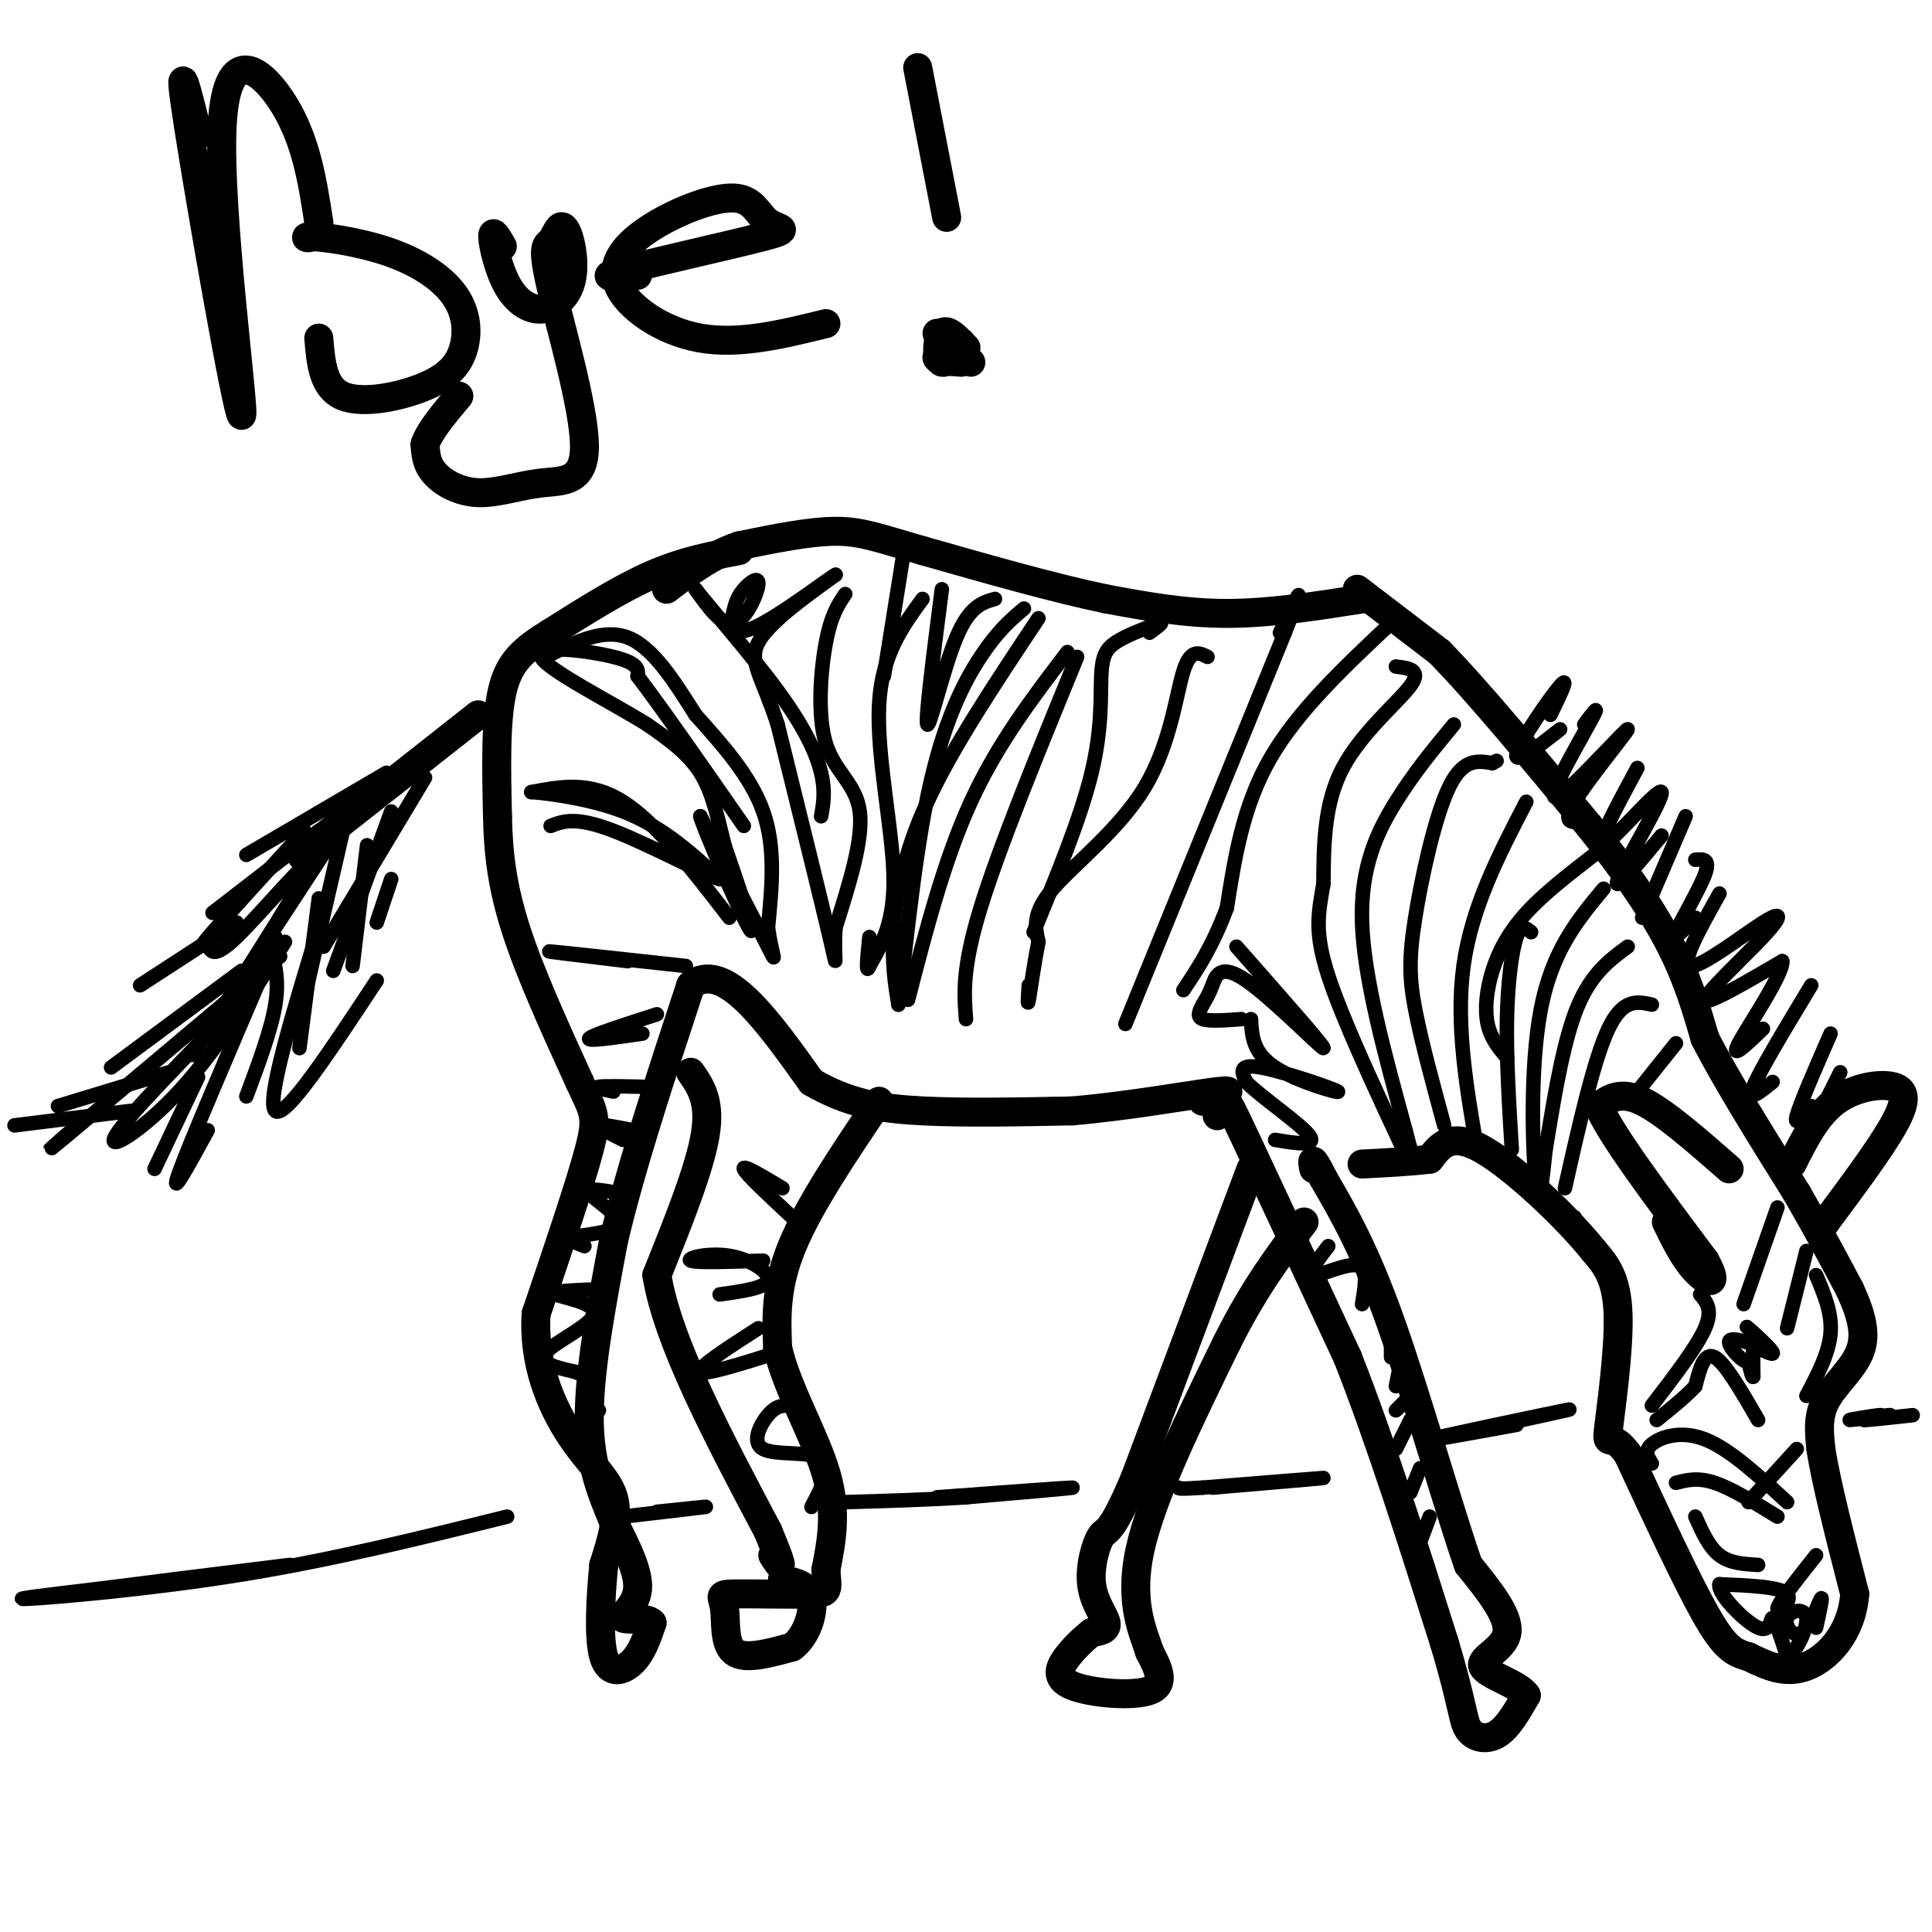 <svg viewBox='0 0 400 400' version='1.1' xmlns='http://www.w3.org/2000/svg' xmlns:xlink='http://www.w3.org/1999/xlink'><g fill='none' stroke='#000000' stroke-width='6' stroke-linecap='round' stroke-linejoin='round'><path d='M153,114c-5.750,1.083 -11.500,2.167 -18,5c-6.500,2.833 -13.750,7.417 -21,12'/><path d='M114,131c-5.444,3.378 -8.556,5.822 -10,12c-1.444,6.178 -1.222,16.089 -1,26'/><path d='M103,169c0.156,8.000 1.044,15.000 4,24c2.956,9.000 7.978,20.000 13,31'/><path d='M120,224c2.956,6.422 3.844,6.978 2,14c-1.844,7.022 -6.422,20.511 -11,34'/><path d='M111,272c-0.679,10.310 3.125,19.083 7,25c3.875,5.917 7.821,8.976 9,13c1.179,4.024 -0.411,9.012 -2,14'/><path d='M125,324c-0.619,6.310 -1.167,15.083 0,19c1.167,3.917 4.048,2.976 6,1c1.952,-1.976 2.976,-4.988 4,-8'/><path d='M135,336c-0.976,-1.274 -5.417,-0.458 -6,-1c-0.583,-0.542 2.690,-2.440 3,-6c0.310,-3.560 -2.345,-8.780 -5,-14'/><path d='M127,315c-2.111,-5.200 -4.889,-11.200 -5,-21c-0.111,-9.800 2.444,-23.400 5,-37'/><path d='M127,257c3.500,-15.000 9.750,-34.000 16,-53'/><path d='M143,204c6.833,-5.500 15.917,7.250 25,20'/><path d='M168,224c7.622,4.444 14.178,5.556 23,6c8.822,0.444 19.911,0.222 31,0'/><path d='M222,230c11.622,-0.978 25.178,-3.422 30,-4c4.822,-0.578 0.911,0.711 -3,2'/><path d='M182,228c-7.250,10.750 -14.500,21.500 -18,30c-3.500,8.500 -3.250,14.750 -3,21'/><path d='M161,279c1.756,8.156 7.644,18.044 10,26c2.356,7.956 1.178,13.978 0,20'/><path d='M171,325c0.261,4.236 0.912,4.826 -3,5c-3.912,0.174 -12.389,-0.067 -16,0c-3.611,0.067 -2.357,0.441 -2,3c0.357,2.559 -0.184,7.303 2,9c2.184,1.697 7.092,0.349 12,-1'/><path d='M164,341c3.022,-2.200 4.578,-7.200 4,-10c-0.578,-2.800 -3.289,-3.400 -6,-4'/><path d='M143,222c2.083,3.000 4.167,6.000 3,13c-1.167,7.000 -5.583,18.000 -10,29'/><path d='M136,264c2.167,13.667 12.583,33.333 23,53'/><path d='M159,317c4.000,9.667 2.500,7.333 1,5'/><path d='M282,124c-9.583,1.500 -19.167,3.000 -28,3c-8.833,0.000 -16.917,-1.500 -25,-3'/><path d='M229,124c-10.500,-2.167 -24.250,-6.083 -38,-10'/><path d='M191,114c-9.022,-2.578 -12.578,-4.022 -18,-4c-5.422,0.022 -12.711,1.511 -20,3'/><path d='M153,113c-5.833,2.000 -10.417,5.500 -15,9'/><path d='M281,122c0.000,0.000 17.000,13.000 17,13'/><path d='M298,135c8.000,8.167 19.500,22.083 31,36'/><path d='M329,171c8.289,10.311 13.511,18.089 17,25c3.489,6.911 5.244,12.956 7,19'/><path d='M353,215c4.333,8.500 11.667,20.250 19,32'/><path d='M372,247c5.000,8.667 8.000,14.333 11,20'/><path d='M383,267c2.560,5.560 3.458,9.458 2,13c-1.458,3.542 -5.274,6.726 -7,10c-1.726,3.274 -1.363,6.637 -1,10'/><path d='M377,300c1.000,6.667 4.000,18.333 7,30'/><path d='M384,330c-0.600,8.089 -5.600,13.311 -10,15c-4.400,1.689 -8.200,-0.156 -12,-2'/><path d='M362,343c-3.156,-0.844 -5.044,-1.956 -9,-9c-3.956,-7.044 -9.978,-20.022 -16,-33'/><path d='M337,301c-3.560,-4.964 -4.458,-0.875 -4,-5c0.458,-4.125 2.274,-16.464 2,-24c-0.274,-7.536 -2.637,-10.268 -5,-13'/><path d='M330,259c-5.400,-6.778 -16.400,-17.222 -23,-21c-6.600,-3.778 -8.800,-0.889 -11,2'/><path d='M296,240c-4.167,0.500 -9.083,0.750 -14,1'/><path d='M252,231c0.867,-0.622 1.733,-1.244 2,-2c0.267,-0.756 -0.067,-1.644 4,7c4.067,8.644 12.533,26.822 21,45'/><path d='M279,281c6.833,17.333 13.417,38.167 20,59'/><path d='M299,340c3.940,13.048 3.792,16.167 5,18c1.208,1.833 3.774,2.381 6,1c2.226,-1.381 4.113,-4.690 6,-8'/><path d='M316,351c-1.500,-2.345 -8.250,-4.208 -9,-6c-0.750,-1.792 4.500,-3.512 5,-7c0.500,-3.488 -3.750,-8.744 -8,-14'/><path d='M304,324c-4.178,-11.956 -10.622,-34.844 -16,-50c-5.378,-15.156 -9.689,-22.578 -14,-30'/><path d='M274,244c-2.667,-5.333 -2.333,-3.667 -2,-2'/><path d='M259,242c0.000,0.000 -24.000,64.000 -24,64'/><path d='M235,306c-5.120,12.134 -5.919,10.469 -7,12c-1.081,1.531 -2.445,6.258 -2,10c0.445,3.742 2.699,6.498 3,8c0.301,1.502 -1.349,1.751 -3,2'/><path d='M226,338c-1.402,1.120 -3.407,2.919 -5,5c-1.593,2.081 -2.775,4.445 1,6c3.775,1.555 12.507,2.301 16,1c3.493,-1.301 1.746,-4.651 0,-8'/><path d='M238,342c-1.244,-4.000 -4.356,-10.000 -2,-21c2.356,-11.000 10.178,-27.000 18,-43'/><path d='M254,278c5.667,-11.333 10.833,-18.167 16,-25'/><path d='M358,242c-6.750,-5.917 -13.500,-11.833 -18,-14c-4.500,-2.167 -6.750,-0.583 -9,1'/><path d='M331,229c2.167,5.500 12.083,18.750 22,32'/><path d='M353,261c3.244,5.867 0.356,4.533 -2,2c-2.356,-2.533 -4.178,-6.267 -6,-10'/><path d='M371,241c2.530,-5.036 5.060,-10.071 9,-13c3.940,-2.929 9.292,-3.750 12,-3c2.708,0.750 2.774,3.071 0,8c-2.774,4.929 -8.387,12.464 -14,20'/><path d='M378,253c-2.333,3.333 -1.167,1.667 0,0'/><path d='M99,148c0.000,0.000 -33.000,26.000 -33,26'/><path d='M66,174c-5.667,4.667 -3.333,3.333 -1,2'/></g>
<g fill='none' stroke='#000000' stroke-width='3' stroke-linecap='round' stroke-linejoin='round'><path d='M88,161c0.000,0.000 -21.000,35.000 -21,35'/><path d='M71,172c0.000,0.000 -9.000,39.000 -9,39'/><path d='M57,194c0.000,0.000 -9.000,18.000 -9,18'/><path d='M63,172c-7.890,8.652 -15.780,17.305 -19,21c-3.220,3.695 -1.770,2.434 -1,3c0.770,0.566 0.861,2.960 6,-2c5.139,-4.960 15.325,-17.274 15,-15c-0.325,2.274 -11.163,19.137 -22,36'/><path d='M42,215c-3.667,6.000 -1.833,3.000 0,0'/><path d='M59,195c-7.222,11.422 -14.444,22.844 -22,31c-7.556,8.156 -15.444,13.044 -13,9c2.444,-4.044 15.222,-17.022 28,-30'/><path d='M58,198c-18.500,15.583 -37.000,31.167 -44,37c-7.000,5.833 -2.500,1.917 2,-2'/><path d='M55,200c-8.000,18.667 -16.000,37.333 -18,43c-2.000,5.667 2.000,-1.667 6,-9'/><path d='M66,192c-5.500,18.083 -11.000,36.167 -9,38c2.000,1.833 11.500,-12.583 21,-27'/><path d='M321,148c2.044,-4.200 4.089,-8.400 2,-6c-2.089,2.400 -8.311,11.400 -9,14c-0.689,2.600 4.156,-1.200 9,-5'/><path d='M328,150c1.577,-2.129 3.154,-4.258 2,-2c-1.154,2.258 -5.038,8.903 -7,13c-1.962,4.097 -2.000,5.644 2,2c4.000,-3.644 12.038,-12.481 12,-12c-0.038,0.481 -8.154,10.280 -11,15c-2.846,4.720 -0.423,4.360 2,4'/><path d='M339,159c-4.637,8.595 -9.274,17.190 -7,16c2.274,-1.190 11.458,-12.167 12,-11c0.542,1.167 -7.560,14.476 -9,18c-1.440,3.524 3.780,-2.738 9,-9'/><path d='M349,169c0.000,0.000 -9.000,21.000 -9,21'/><path d='M351,178c1.600,-0.133 3.200,-0.267 2,3c-1.200,3.267 -5.200,9.933 -6,12c-0.800,2.067 1.600,-0.467 4,-3'/><path d='M356,185c-4.113,7.333 -8.226,14.667 -6,15c2.226,0.333 10.793,-6.333 15,-9c4.207,-2.667 4.056,-1.333 0,3c-4.056,4.333 -12.016,11.667 -12,13c0.016,1.333 8.008,-3.333 16,-8'/><path d='M369,199c0.267,2.667 -7.067,13.333 -9,17c-1.933,3.667 1.533,0.333 5,-3'/><path d='M375,204c-5.333,8.833 -10.667,17.667 -12,21c-1.333,3.333 1.333,1.167 4,-1'/><path d='M379,214c-3.167,7.250 -6.333,14.500 -7,17c-0.667,2.500 1.167,0.250 3,-2'/><path d='M381,222c0.000,0.000 -8.000,16.000 -8,16'/><path d='M288,129c-9.667,9.083 -19.333,18.167 -25,28c-5.667,9.833 -7.333,20.417 -9,31'/><path d='M254,188c-3.000,8.000 -6.000,12.500 -9,17'/><path d='M233,212c0.000,0.000 33.000,-81.000 33,-81'/><path d='M266,131c5.333,-13.500 2.167,-6.750 -1,0'/><path d='M250,136c-1.756,-0.887 -3.512,-1.774 -5,3c-1.488,4.774 -2.708,15.208 -8,24c-5.292,8.792 -14.655,15.940 -19,21c-4.345,5.060 -3.673,8.030 -3,11'/><path d='M215,195c-0.911,4.511 -1.689,10.289 -2,12c-0.311,1.711 -0.156,-0.644 0,-3'/><path d='M214,193c4.881,-11.869 9.762,-23.738 12,-33c2.238,-9.262 1.833,-15.917 2,-20c0.167,-4.083 0.905,-5.595 3,-7c2.095,-1.405 5.548,-2.702 9,-4'/><path d='M240,129c1.167,-0.333 -0.417,0.833 -2,2'/><path d='M223,136c-8.083,19.750 -16.167,39.500 -20,52c-3.833,12.500 -3.417,17.750 -3,23'/><path d='M188,207c3.750,-14.500 7.500,-29.000 13,-41c5.500,-12.000 12.750,-21.500 20,-31'/><path d='M215,128c-8.911,13.378 -17.822,26.756 -23,38c-5.178,11.244 -6.622,20.356 -7,27c-0.378,6.644 0.311,10.822 1,15'/><path d='M186,208c0.964,-5.798 2.875,-27.792 6,-43c3.125,-15.208 7.464,-23.631 11,-29c3.536,-5.369 6.268,-7.685 9,-10'/><path d='M206,124c-2.644,0.756 -5.289,1.511 -8,8c-2.711,6.489 -5.489,18.711 -6,18c-0.511,-0.711 1.244,-14.356 3,-28'/><path d='M191,124c-4.244,5.822 -8.489,11.644 -9,22c-0.511,10.356 2.711,25.244 3,35c0.289,9.756 -2.356,14.378 -5,19'/><path d='M180,200c-0.833,2.167 -0.417,-1.917 0,-6'/><path d='M183,140c0.000,0.000 4.000,-25.000 4,-25'/><path d='M175,123c-1.452,2.125 -2.905,4.250 -4,10c-1.095,5.750 -1.833,15.125 0,21c1.833,5.875 6.238,8.250 7,14c0.762,5.750 -2.119,14.875 -5,24'/><path d='M173,192c-0.511,6.400 0.711,10.400 -1,3c-1.711,-7.400 -6.356,-26.200 -11,-45'/><path d='M161,150c-3.311,-10.156 -6.089,-13.044 -4,-17c2.089,-3.956 9.044,-8.978 16,-14'/><path d='M173,119c-1.107,0.512 -11.875,8.792 -17,11c-5.125,2.208 -4.607,-1.655 -4,-4c0.607,-2.345 1.304,-3.173 2,-4'/><path d='M154,122c1.190,-1.405 3.167,-2.917 3,-1c-0.167,1.917 -2.476,7.262 -5,8c-2.524,0.738 -5.262,-3.131 -8,-7'/><path d='M144,122c2.071,2.762 11.250,13.167 17,21c5.750,7.833 8.071,13.095 9,17c0.929,3.905 0.464,6.452 0,9'/><path d='M113,136c5.917,-3.000 11.833,-6.000 17,-4c5.167,2.000 9.583,9.000 14,16'/><path d='M144,148c5.244,5.867 11.356,12.533 14,20c2.644,7.467 1.822,15.733 1,24'/><path d='M159,192c0.778,5.822 2.222,8.378 0,4c-2.222,-4.378 -8.111,-15.689 -14,-27'/><path d='M145,169c0.267,1.667 7.933,19.333 10,23c2.067,3.667 -1.467,-6.667 -5,-17'/><path d='M150,175c-1.400,-5.533 -2.400,-10.867 -5,-15c-2.600,-4.133 -6.800,-7.067 -11,-10'/><path d='M134,150c-7.512,-4.667 -20.792,-11.333 -22,-14c-1.208,-2.667 9.655,-1.333 15,0c5.345,1.333 5.173,2.667 5,4'/><path d='M132,140c4.500,5.833 13.250,18.417 22,31'/><path d='M151,190c-7.583,-9.833 -15.167,-19.667 -22,-24c-6.833,-4.333 -12.917,-3.167 -19,-2'/><path d='M110,164c0.378,-0.044 10.822,0.844 19,4c8.178,3.156 14.089,8.578 20,14'/><path d='M149,182c-1.200,0.000 -14.200,-7.000 -22,-10c-7.800,-3.000 -10.400,-2.000 -13,-1'/><path d='M142,200c-13.000,-1.417 -26.000,-2.833 -28,-3c-2.000,-0.167 7.000,0.917 16,2'/><path d='M136,210c-6.750,2.167 -13.500,4.333 -14,5c-0.500,0.667 5.250,-0.167 11,-1'/><path d='M133,225c-4.000,-0.083 -8.000,-0.167 -9,0c-1.000,0.167 1.000,0.583 3,1'/><path d='M131,234c-3.333,-0.667 -6.667,-1.333 -7,-1c-0.333,0.333 2.333,1.667 5,3'/><path d='M128,247c-3.400,-0.600 -6.800,-1.200 -6,0c0.800,1.200 5.800,4.200 6,6c0.200,1.800 -4.400,2.400 -9,3'/><path d='M119,256c-1.167,0.833 0.417,1.417 2,2'/><path d='M122,267c-4.196,0.185 -8.393,0.369 -7,1c1.393,0.631 8.375,1.708 8,4c-0.375,2.292 -8.107,5.798 -10,8c-1.893,2.202 2.054,3.101 6,4'/><path d='M119,284c1.333,0.667 1.667,0.333 2,0'/><path d='M124,292c0.000,0.000 -4.000,5.000 -4,5'/><path d='M162,246c-4.167,-2.500 -8.333,-5.000 -8,-4c0.333,1.000 5.167,5.500 10,10'/><path d='M158,261c-6.946,0.244 -13.893,0.488 -15,0c-1.107,-0.488 3.625,-1.708 8,-1c4.375,0.708 8.393,3.345 8,5c-0.393,1.655 -5.196,2.327 -10,3'/><path d='M157,275c-6.333,4.083 -12.667,8.167 -12,9c0.667,0.833 8.333,-1.583 16,-4'/><path d='M163,291c-1.208,0.054 -2.417,0.107 -4,2c-1.583,1.893 -3.542,5.625 -1,7c2.542,1.375 9.583,0.393 12,2c2.417,1.607 0.208,5.804 -2,10'/><path d='M289,138c2.733,0.333 5.467,0.667 3,4c-2.467,3.333 -10.133,9.667 -14,17c-3.867,7.333 -3.933,15.667 -4,24'/><path d='M274,183c-1.111,6.311 -1.889,10.089 1,19c2.889,8.911 9.444,22.956 16,37'/><path d='M256,196c9.220,10.464 18.440,20.929 18,21c-0.440,0.071 -10.542,-10.250 -16,-14c-5.458,-3.750 -6.274,-0.929 -7,1c-0.726,1.929 -1.363,2.964 -2,4'/><path d='M249,208c-0.667,1.289 -1.333,2.511 0,3c1.333,0.489 4.667,0.244 8,0'/><path d='M259,211c0.185,3.494 0.369,6.988 5,10c4.631,3.012 13.708,5.542 13,5c-0.708,-0.542 -11.202,-4.155 -16,-5c-4.798,-0.845 -3.899,1.077 -3,3'/><path d='M258,224c2.733,2.867 11.067,8.533 13,11c1.933,2.467 -2.533,1.733 -7,1'/><path d='M275,258c-2.244,2.933 -4.489,5.867 -3,6c1.489,0.133 6.711,-2.533 9,-2c2.289,0.533 1.644,4.267 1,8'/><path d='M288,277c0.000,0.000 0.000,4.000 0,4'/><path d='M290,282c0.000,0.000 -1.000,5.000 -1,5'/><path d='M292,289c0.000,0.000 -3.000,3.000 -3,3'/><path d='M292,294c0.000,0.000 -3.000,6.000 -3,6'/><path d='M294,304c0.000,0.000 -2.000,5.000 -2,5'/><path d='M296,314c0.000,0.000 -3.000,8.000 -3,8'/><path d='M301,150c-4.089,4.933 -8.178,9.867 -12,16c-3.822,6.133 -7.378,13.467 -7,25c0.378,11.533 4.689,27.267 9,43'/><path d='M291,234c2.000,8.167 2.500,7.083 3,6'/><path d='M299,233c-2.381,-8.768 -4.762,-17.536 -6,-24c-1.238,-6.464 -1.333,-10.625 0,-19c1.333,-8.375 4.095,-20.964 7,-27c2.905,-6.036 5.952,-5.518 9,-5'/><path d='M309,158c1.500,-0.833 0.750,-0.417 0,0'/><path d='M316,166c-5.667,10.917 -11.333,21.833 -13,34c-1.667,12.167 0.667,25.583 3,39'/><path d='M330,177c-5.179,4.000 -10.357,8.000 -14,12c-3.643,4.000 -5.750,8.000 -7,12c-1.250,4.000 -1.643,8.000 -1,11c0.643,3.000 2.321,5.000 4,7'/><path d='M317,193c-1.022,-0.867 -2.044,-1.733 -3,1c-0.956,2.733 -1.844,9.067 -2,17c-0.156,7.933 0.422,17.467 1,27'/><path d='M332,184c-5.333,6.400 -10.667,12.800 -13,25c-2.333,12.200 -1.667,30.200 -1,36c0.667,5.800 1.333,-0.600 2,-7'/><path d='M320,238c1.156,-6.689 3.044,-19.911 6,-28c2.956,-8.089 6.978,-11.044 11,-14'/><path d='M342,208c-3.000,-0.667 -6.000,-1.333 -9,5c-3.000,6.333 -6.000,19.667 -9,33'/><path d='M347,216c0.000,0.000 -8.000,10.000 -8,10'/><path d='M326,252c0.000,0.000 2.000,5.000 2,5'/><path d='M364,277c-1.511,-1.444 -3.022,-2.889 -2,-2c1.022,0.889 4.578,4.111 5,5c0.422,0.889 -2.289,-0.556 -5,-2'/><path d='M362,278c-1.906,-0.619 -4.171,-1.166 -4,0c0.171,1.166 2.777,4.045 4,4c1.223,-0.045 1.064,-3.013 1,-3c-0.064,0.013 -0.032,3.006 0,6'/><path d='M363,285c-0.167,0.500 -0.583,-1.250 -1,-3'/><path d='M376,322c-3.911,4.933 -7.822,9.867 -8,11c-0.178,1.133 3.378,-1.533 2,-3c-1.378,-1.467 -7.689,-1.733 -14,-2'/><path d='M356,328c-0.500,1.940 5.250,7.792 8,9c2.750,1.208 2.500,-2.226 3,-2c0.500,0.226 1.750,4.113 3,8'/><path d='M370,343c1.644,-0.491 4.253,-5.717 4,-8c-0.253,-2.283 -3.367,-1.622 -4,0c-0.633,1.622 1.214,4.206 3,3c1.786,-1.206 3.510,-6.202 4,-7c0.490,-0.798 -0.255,2.601 -1,6'/><path d='M364,294c-3.417,-5.917 -6.833,-11.833 -9,-13c-2.167,-1.167 -3.083,2.417 -4,6'/><path d='M351,287c-2.000,2.167 -5.000,4.583 -8,7'/><path d='M342,291c4.667,-6.083 9.333,-12.167 11,-16c1.667,-3.833 0.333,-5.417 -1,-7'/><path d='M368,250c0.000,0.000 -7.000,20.000 -7,20'/><path d='M374,259c0.000,0.000 -4.000,16.000 -4,16'/><path d='M376,264c1.667,3.917 3.333,7.833 3,12c-0.333,4.167 -2.667,8.583 -5,13'/><path d='M372,300c0.000,0.000 -10.000,11.000 -10,11'/><path d='M370,311c-5.956,-5.511 -11.911,-11.022 -17,-13c-5.089,-1.978 -9.311,-0.422 -11,1c-1.689,1.422 -0.844,2.711 0,4'/><path d='M347,307c2.250,-0.583 4.500,-1.167 8,0c3.500,1.167 8.250,4.083 13,7'/><path d='M351,314c1.417,3.167 2.833,6.333 5,8c2.167,1.667 5.083,1.833 8,2'/><path d='M76,175c0.000,0.000 -3.000,25.000 -3,25'/><path d='M81,168c0.000,0.000 -12.000,33.000 -12,33'/><path d='M81,182c0.000,0.000 -3.000,9.000 -3,9'/><path d='M74,166c0.000,0.000 -17.000,26.000 -17,26'/><path d='M80,160c0.000,0.000 -29.000,17.000 -29,17'/><path d='M66,172c0.000,0.000 -22.000,17.000 -22,17'/><path d='M49,191c0.000,0.000 -20.000,13.000 -20,13'/><path d='M50,201c0.000,0.000 -27.000,20.000 -27,20'/><path d='M35,222c0.000,0.000 -23.000,7.000 -23,7'/><path d='M27,230c0.000,0.000 -24.000,3.000 -24,3'/><path d='M41,223c0.000,0.000 -9.000,19.000 -9,19'/><path d='M56,196c0.917,3.417 1.833,6.833 1,12c-0.833,5.167 -3.417,12.083 -6,19'/><path d='M66,186c0.000,0.000 -4.000,31.000 -4,31'/><path d='M105,314c-18.022,4.467 -36.044,8.933 -55,12c-18.956,3.067 -38.844,4.733 -44,5c-5.156,0.267 4.422,-0.867 14,-2'/><path d='M20,329c9.000,-1.167 24.500,-3.083 40,-5'/><path d='M194,310c13.500,-1.000 27.000,-2.000 28,-2c1.000,0.000 -10.500,1.000 -22,2'/><path d='M200,310c-7.833,0.500 -16.417,0.750 -25,1'/><path d='M129,314c7.917,-0.917 15.833,-1.833 17,-2c1.167,-0.167 -4.417,0.417 -10,1'/><path d='M251,308c11.667,-1.000 23.333,-2.000 23,-2c-0.333,0.000 -12.667,1.000 -25,2'/><path d='M249,308c-5.000,0.333 -5.000,0.167 -5,0'/><path d='M306,296c11.111,-2.422 22.222,-4.844 18,-4c-4.222,0.844 -23.778,4.956 -28,6c-4.222,1.044 6.889,-0.978 18,-3'/><path d='M386,294c2.214,-0.571 4.429,-1.143 3,-1c-1.429,0.143 -6.500,1.000 -6,1c0.500,0.000 6.571,-0.857 8,-1c1.429,-0.143 -1.786,0.429 -5,1'/><path d='M386,294c0.833,0.000 5.417,-0.500 10,-1'/></g>
<g fill='none' stroke='#000000' stroke-width='6' stroke-linecap='round' stroke-linejoin='round'><path d='M41,28c-2.305,-9.388 -4.609,-18.775 -2,-2c2.609,16.775 10.132,59.713 11,60c0.868,0.287 -4.920,-42.077 -4,-60c0.920,-17.923 8.549,-11.407 13,-4c4.451,7.407 5.726,15.703 7,24'/><path d='M66,46c-0.127,4.317 -3.943,3.108 -2,3c1.943,-0.108 9.646,0.884 16,3c6.354,2.116 11.360,5.357 14,9c2.640,3.643 2.914,7.688 2,11c-0.914,3.312 -3.015,5.892 -8,8c-4.985,2.108 -12.853,3.745 -17,2c-4.147,-1.745 -4.574,-6.873 -5,-12'/><path d='M104,51c-1.020,-1.803 -2.041,-3.606 -2,-2c0.041,1.606 1.143,6.620 3,10c1.857,3.380 4.468,5.127 7,5c2.532,-0.127 4.985,-2.126 6,-5c1.015,-2.874 0.592,-6.622 0,-9c-0.592,-2.378 -1.352,-3.386 -2,-3c-0.648,0.386 -1.184,2.166 -2,3c-0.816,0.834 -1.914,0.721 0,9c1.914,8.279 6.839,24.951 7,33c0.161,8.049 -4.441,7.477 -9,8c-4.559,0.523 -9.073,2.141 -13,2c-3.927,-0.141 -7.265,-2.040 -9,-4c-1.735,-1.960 -1.868,-3.980 -2,-6'/><path d='M88,92c0.833,-2.667 3.917,-6.333 7,-10'/><path d='M132,57c-4.496,0.328 -8.992,0.655 -3,-1c5.992,-1.655 22.472,-5.293 29,-7c6.528,-1.707 3.103,-1.483 1,-3c-2.103,-1.517 -2.884,-4.774 -7,-5c-4.116,-0.226 -11.567,2.579 -17,6c-5.433,3.421 -8.847,7.460 -7,12c1.847,4.540 8.956,9.583 17,11c8.044,1.417 17.022,-0.791 26,-3'/><path d='M190,14c0.000,0.000 6.000,31.000 6,31'/><path d='M194,69c0.000,0.000 7.000,6.000 7,6'/><path d='M200,72c-1.964,-2.083 -3.929,-4.167 -5,-3c-1.071,1.167 -1.250,5.583 0,6c1.250,0.417 3.929,-3.167 4,-4c0.071,-0.833 -2.464,1.083 -5,3'/><path d='M194,74c0.000,0.667 2.500,0.833 5,1'/></g>
</svg>